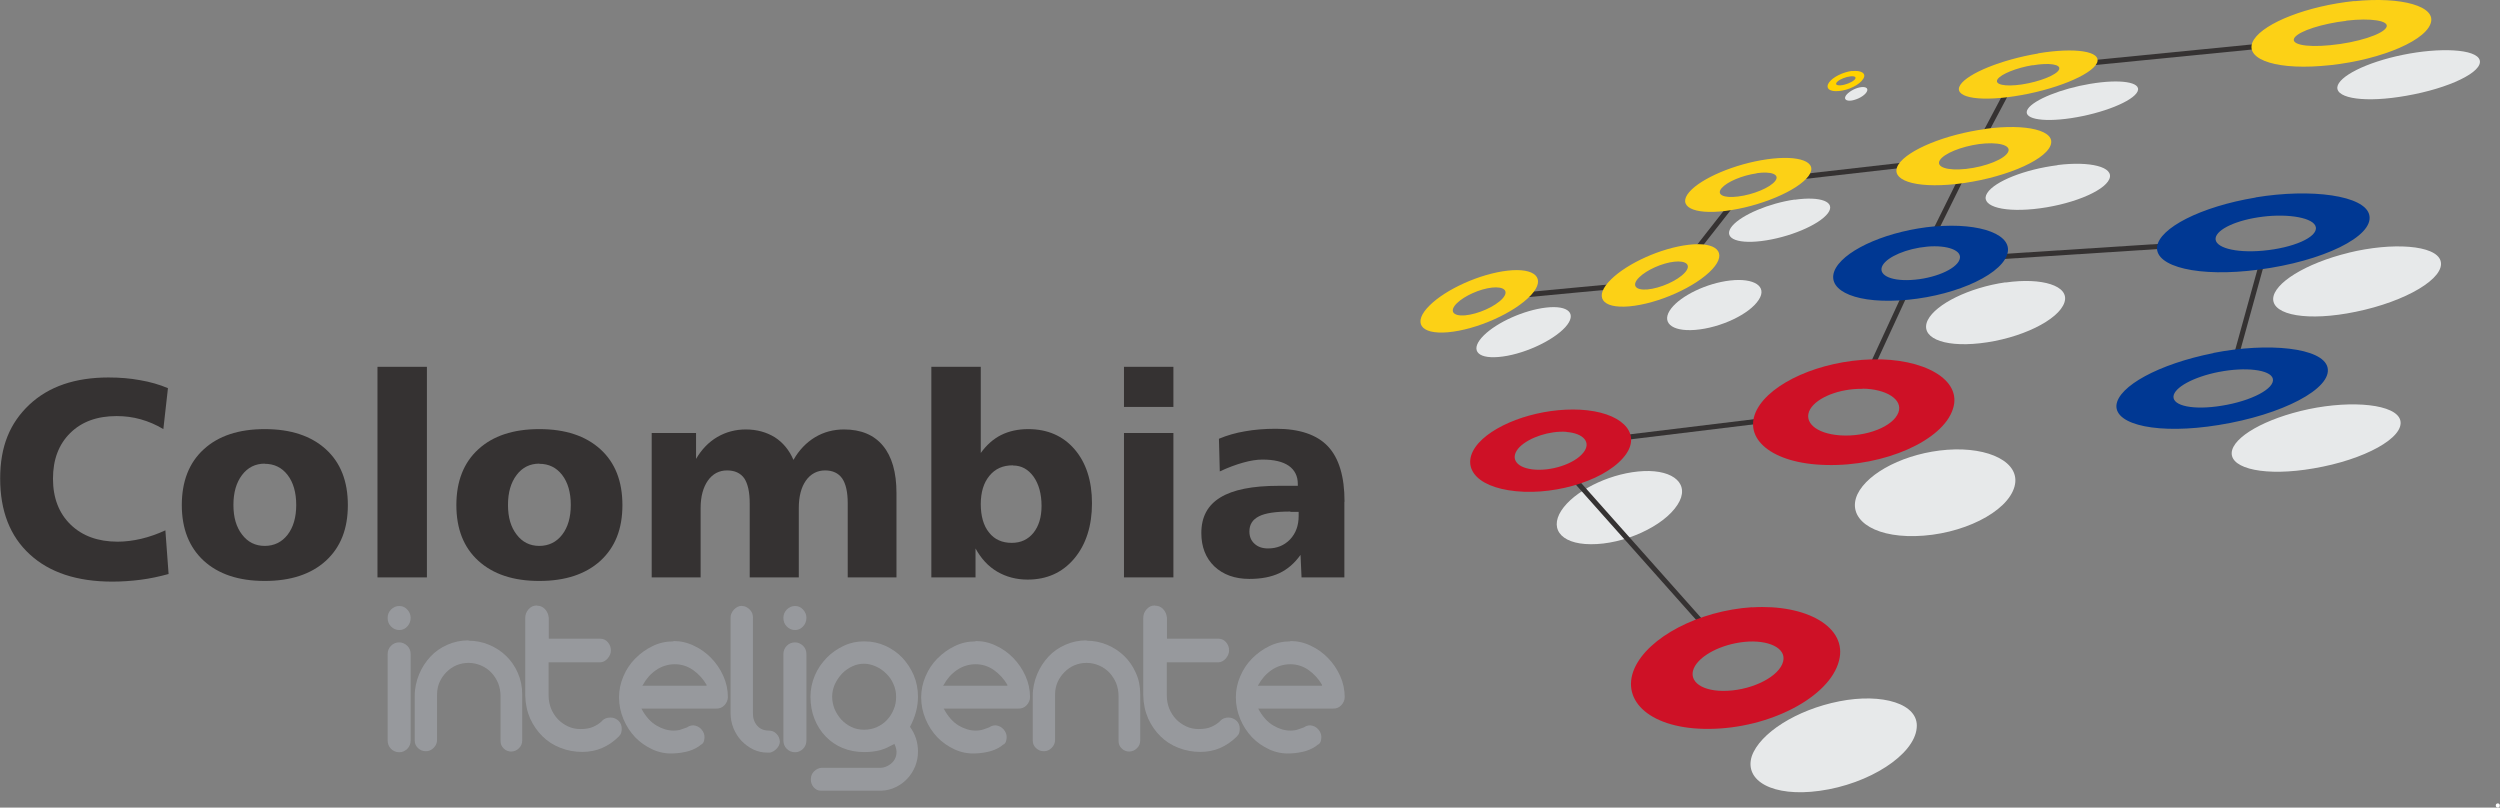 <?xml version="1.0" encoding="UTF-8"?>
<svg xmlns="http://www.w3.org/2000/svg" id="Capa_1" viewBox="0 0 147.69 47.71">
  <rect x="0" y="0" width="147.69" height="47.71" fill="#808080" stroke="none"/>
  <defs>
    <style>.cls-1{fill:#003893;}.cls-2{fill:#fff;}.cls-3{fill:#97999d;}.cls-4{fill:#ce1126;}.cls-5{fill:#353232;}.cls-6{stroke-miterlimit:22.93;}.cls-6,.cls-7{fill:none;stroke:#353232;stroke-width:.3px;}.cls-8{fill:#e7e9ea;}.cls-9{fill:#fcd116;}.cls-10{fill:#ffd200;}</style>
  </defs>
  <g id="g10">
    <g id="g12">
      <g id="g14">
        <g id="g20">
          <path id="path22" class="cls-8" d="m97.1,27.83c1.79-.08,2.78.79,2,1.99-.82,1.28-3.18,2.35-5.13,2.33-1.86-.01-2.52-1.02-1.58-2.2.89-1.11,2.91-2.04,4.71-2.12"></path>
        </g>
        <g id="g24">
          <path id="path26" class="cls-8" d="m138.75,14.93c2.57-.63,5.15-.46,5.43.48.3,1.01-2.03,2.4-5.02,3.01-2.8.58-4.89.21-4.87-.77.03-.91,1.89-2.09,4.47-2.72"></path>
        </g>
        <g id="g28">
          <path id="path30" class="cls-8" d="m121.55,9.75c1.92-.24,3.37.11,3.06.83-.32.75-2.37,1.56-4.47,1.77-2.01.2-3.2-.24-2.74-.95.44-.69,2.23-1.4,4.15-1.64"></path>
        </g>
        <g id="g32">
          <path id="path34" class="cls-7" d="m133.19,2.76c-9.23.91-9.71.96-9.71.96"></path>
        </g>
        <g id="g36">
          <path id="path38" class="cls-6" d="m89.87,17.44l6.48-.61"></path>
        </g>
        <g id="g40">
          <path id="path42" class="cls-6" d="m99.78,15.31l2.8-3.57"></path>
        </g>
        <g id="g44">
          <path id="path46" class="cls-6" d="m105.13,10.59l9.29-1.06"></path>
        </g>
        <g id="g48">
          <path id="path50" class="cls-6" d="m117.04,8.31l1.58-2.98"></path>
        </g>
        <g id="g52">
          <path id="path54" class="cls-6" d="m116.05,10.16l-2.11,4.26"></path>
        </g>
        <g id="g56">
          <path id="path58" class="cls-6" d="m112.8,16.83l-2.66,5.76"></path>
        </g>
        <g id="g64">
          <path id="path66" class="cls-6" d="m92.43,27.66l9.01,10.13"></path>
        </g>
        <g id="g68">
          <path id="path70" class="cls-6" d="m115.89,15.31l14.88-.96"></path>
        </g>
        <g id="g76">
          <path id="path78" class="cls-8" d="m91.34,18.17c1.31-.15,1.86.35,1.13,1.16-.77.84-2.57,1.65-3.95,1.76-1.33.11-1.68-.47-.86-1.28.78-.77,2.37-1.49,3.68-1.64"></path>
        </g>
        <g id="g80">
          <path id="path82" class="cls-8" d="m106.02,11.8c1.53-.22,2.46.12,1.97.79-.52.7-2.31,1.45-3.93,1.65-1.56.19-2.3-.22-1.72-.9.56-.65,2.16-1.33,3.68-1.55"></path>
        </g>
        <g id="g84">
          <path id="path86" class="cls-8" d="m102.22,16.57c1.39-.16,2.21.34,1.68,1.14-.54.85-2.26,1.66-3.76,1.78-1.43.11-2.03-.47-1.41-1.27.59-.76,2.09-1.49,3.48-1.65"></path>
        </g>
        <g id="g88">
          <path id="path90" class="cls-8" d="m123.5,4.95c1.73-.29,3.03-.11,2.78.45-.26.58-2.06,1.3-3.93,1.58-1.81.27-2.92.01-2.55-.55.36-.54,1.96-1.19,3.69-1.48"></path>
        </g>
        <g id="g92">
          <path id="path94" class="cls-8" d="m118.48,16.69c2.14-.31,3.8.19,3.48,1.17-.33,1.05-2.62,2.16-5,2.42-2.25.25-3.57-.38-3.07-1.38.48-.94,2.44-1.91,4.58-2.22"></path>
        </g>
        <g id="g96">
          <path id="path98" class="cls-8" d="m115.05,26.57c2.45-.18,4.35.75,3.96,2.17-.41,1.52-3.12,2.87-5.87,2.93-2.6.06-4.05-1.08-3.41-2.47.62-1.3,2.87-2.45,5.32-2.63"></path>
        </g>
        <g id="g100">
          <path id="path102" class="cls-8" d="m108.66,41.43c2.53-.5,4.73.14,4.57,1.58-.14,1.58-2.8,3.31-5.74,3.71-2.76.38-4.47-.59-4-2.05.47-1.35,2.63-2.74,5.17-3.24"></path>
        </g>
        <path class="cls-9" d="m89.05,15.99c1.63-.19,2.32.44,1.4,1.44-.97,1.05-3.21,2.05-4.92,2.2-1.65.14-2.09-.59-1.07-1.59.97-.96,2.96-1.86,4.59-2.05m-.91,1c-.73.08-1.63.49-2.07.92-.46.45-.26.78.48.72.77-.07,1.78-.52,2.21-.99.41-.45.1-.73-.63-.65"></path>
        <path class="cls-9" d="m104.39,9.41c1.9-.27,3.07.15,2.45.99-.64.87-2.88,1.81-4.9,2.06-1.95.24-2.87-.28-2.14-1.12.7-.81,2.69-1.66,4.59-1.93m-.61.83c-.86.12-1.75.5-2.07.87-.33.38.09.61.96.5.91-.11,1.92-.53,2.21-.93.28-.38-.25-.57-1.1-.45"></path>
        <g id="g44-9">
          <path id="path46-4" class="cls-6" d="m94.39,26.04l12.15-1.48"></path>
        </g>
        <path class="cls-4" d="m93.78,24.24c2.22.25,3.27,1.51,2.09,2.83-1.25,1.42-4.37,2.29-6.76,1.89-2.29-.37-2.91-1.75-1.53-3.02,1.31-1.19,3.98-1.95,6.21-1.7m-1.25,1.27c-1-.07-2.19.33-2.76.89-.59.6-.29,1.2.75,1.33,1.09.13,2.47-.32,3-.98.51-.62,0-1.16-.99-1.23"></path>
        <path class="cls-9" d="m117.31,7.61c2.39-.32,4.2.1,3.82,1-.39.94-2.94,1.97-5.55,2.26-2.51.28-3.99-.25-3.43-1.15.55-.86,2.76-1.78,5.15-2.1m-.38.89c-1.08.15-2.07.56-2.32.95-.25.4.41.64,1.54.52,1.18-.13,2.32-.59,2.5-1.02.17-.4-.64-.59-1.72-.45"></path>
        <path class="cls-1" d="m114.3,13.38c2.69-.24,4.72.49,4.26,1.7-.48,1.29-3.42,2.51-6.38,2.67-2.82.16-4.42-.72-3.72-1.93.67-1.14,3.16-2.21,5.85-2.45m-.46,1.2c-1.21.11-2.33.59-2.63,1.1-.31.54.41.94,1.67.87,1.34-.07,2.66-.62,2.87-1.2.21-.54-.71-.88-1.92-.77"></path>
        <path class="cls-4" d="m110.57,21.23c3.06-.08,5.38,1.19,4.8,2.93-.59,1.87-4.05,3.4-7.48,3.31-3.24-.07-4.98-1.58-4.1-3.27.84-1.59,3.72-2.88,6.77-2.97m-.52,1.74c-1.38-.02-2.69.51-3.1,1.2-.43.75.32,1.45,1.78,1.55,1.54.1,3.12-.52,3.43-1.35.29-.77-.73-1.39-2.1-1.41"></path>
        <g id="g160">
          <path class="cls-2" d="m147.56,47.71c-.16,0-.16-.25,0-.25s.16.25,0,.25Z"></path>
        </g>
        <g id="g164">
          <path id="path166" class="cls-5" d="m9.92,22.95l-.27,2.4c-.43-.26-.88-.45-1.34-.58-.46-.13-.93-.19-1.42-.19-1.15,0-2.06.33-2.74,1-.68.67-1.02,1.57-1.02,2.7s.35,2.04,1.04,2.71c.69.67,1.62,1.01,2.78,1.01.45,0,.92-.06,1.39-.17.47-.11.95-.28,1.43-.5l.19,2.58c-.55.15-1.1.27-1.65.34-.55.07-1.11.11-1.67.11-2.09,0-3.72-.54-4.88-1.61-1.17-1.07-1.75-2.57-1.75-4.48s.58-3.28,1.72-4.36c1.15-1.08,2.71-1.61,4.68-1.61.66,0,1.28.05,1.87.16.59.1,1.14.26,1.64.47"></path>
        </g>
        <path id="path168" class="cls-5" d="m22.3,21.67h2.92v12.44h-2.92v-12.44Z"></path>
        <g id="g170">
          <path id="path172" class="cls-5" d="m46.88,27.16c.33-.58.76-1.02,1.27-1.33.52-.31,1.09-.46,1.71-.46,1,0,1.77.32,2.3.96.53.64.8,1.57.8,2.79v4.99h-2.88v-4.38c0-.66-.11-1.15-.33-1.47-.22-.31-.56-.47-1.01-.47s-.85.2-1.13.6c-.28.4-.42.94-.42,1.62v4.1h-2.9v-4.38c0-.66-.11-1.15-.32-1.47-.22-.31-.56-.47-1.02-.47s-.85.2-1.13.6c-.28.4-.43.94-.43,1.62v4.1h-2.89v-8.53h2.62v1.53c.33-.56.74-.99,1.25-1.29.51-.3,1.08-.45,1.69-.45.65,0,1.22.16,1.71.46.48.31.85.75,1.1,1.33"></path>
        </g>
        <path id="path174" class="cls-5" d="m66.4,25.58h2.92v8.53h-2.92v-8.53Z"></path>
        <path id="path176" class="cls-5" d="m66.4,21.67h2.92v2.37h-2.92v-2.37Z"></path>
        <g id="g178">
          <path id="path180" class="cls-3" d="m24.26,36.5c0,.2-.07.37-.2.51-.13.14-.29.21-.47.21s-.36-.07-.49-.21c-.14-.14-.2-.31-.2-.51s.07-.35.2-.49c.14-.14.3-.21.49-.21s.34.07.47.21c.13.14.2.3.2.49"></path>
        </g>
        <g id="g182">
          <path id="path184" class="cls-3" d="m23.59,44.44c-.19,0-.36-.07-.49-.2-.14-.14-.2-.31-.2-.51v-5.08c0-.2.07-.37.2-.5.14-.14.3-.2.49-.2.17,0,.33.07.47.2.14.14.2.3.2.5v5.08c0,.21-.07.38-.2.51-.14.13-.29.2-.47.2"></path>
        </g>
        <g id="g186">
          <path id="path188" class="cls-3" d="m27.68,37.85c.42,0,.82.08,1.21.24.38.16.72.38,1.01.66.29.28.52.61.69,1,.17.39.26.81.26,1.26v2.73c0,.18-.06.33-.19.46-.13.13-.28.19-.45.2-.17,0-.33-.06-.45-.18-.13-.12-.19-.27-.19-.45v-2.65c0-.27-.05-.52-.14-.76-.1-.23-.23-.44-.4-.62-.17-.18-.37-.32-.6-.42-.23-.1-.48-.16-.75-.16-.25,0-.49.05-.71.14-.22.09-.42.23-.59.4-.17.17-.31.37-.41.59-.1.23-.15.47-.15.73v2.69c0,.18-.07.34-.2.47-.13.13-.28.2-.46.2s-.33-.06-.46-.18c-.13-.12-.2-.27-.2-.45v-2.65c0-.45.1-.87.26-1.27.17-.4.39-.74.67-1.04.28-.3.61-.53,1-.7.38-.17.8-.26,1.26-.26"></path>
        </g>
        <g id="g190">
          <path id="path192" class="cls-3" d="m31.72,35.78c.19,0,.35.07.48.21.13.14.2.31.22.52v1.22h3.03c.18,0,.34.07.46.21.12.14.18.3.18.48s-.07.34-.2.49c-.13.14-.28.22-.45.22h-3.03v1.97c0,.26.05.51.14.75.1.24.23.45.4.63.17.18.37.32.6.43.23.11.48.16.74.16.3,0,.55-.04.75-.13.21-.09.39-.21.54-.36h-.01c.13-.13.29-.19.49-.19s.35.07.49.2c.12.12.18.27.18.47,0,.07-.01.15-.03.22-.02.08-.06.14-.12.2h.01c-.31.31-.64.54-1,.7-.36.16-.76.24-1.19.24-.45,0-.89-.08-1.29-.24-.41-.16-.76-.38-1.06-.68-.3-.29-.54-.64-.73-1.05-.18-.41-.28-.87-.29-1.37v-4.58c0-.18.06-.35.19-.5.13-.15.29-.23.49-.23"></path>
        </g>
        <path class="cls-3" d="m39.79,37.87c.42,0,.82.09,1.21.28.39.18.73.43,1.02.73.29.3.53.65.71,1.05.18.4.27.82.27,1.25,0,.18-.07.34-.2.48-.13.14-.3.21-.5.2h-4.41c.25.47.55.8.89,1,.34.2.67.3,1,.3.18,0,.34-.02.47-.07.13-.04.24-.09.34-.12.11-.08.24-.12.38-.12.19.02.35.1.47.24.12.14.18.29.18.45,0,.07-.01.15-.03.23-.02.08-.07.15-.14.22v-.03c-.21.19-.47.32-.76.41-.29.08-.59.13-.92.14-.43.02-.84-.06-1.23-.24-.39-.18-.73-.42-1.02-.72-.29-.31-.52-.66-.69-1.07-.17-.41-.26-.83-.26-1.28s.09-.85.26-1.25c.17-.4.4-.75.7-1.05.3-.3.64-.55,1.02-.73.38-.19.8-.28,1.23-.28m1.97,2.58c-.21-.36-.48-.66-.81-.89-.33-.23-.69-.34-1.08-.34s-.78.12-1.11.35c-.33.23-.58.52-.77.87-.02.02-.03.04-.03.05h3.8s-.01,0-.01-.01v-.03Z"></path>
        <g id="g202">
          <path id="path204" class="cls-3" d="m43.84,35.8c.16,0,.3.07.44.2.14.13.2.29.2.47v5.69c0,.29.09.53.26.72.17.19.4.28.68.28.17,0,.33.06.45.19.13.13.19.28.2.46,0,.15-.07.29-.18.41-.11.12-.24.2-.39.24h-.18c-.29,0-.56-.06-.83-.19-.26-.13-.49-.3-.69-.51-.2-.21-.35-.46-.47-.74-.11-.28-.17-.57-.17-.87v-5.69c0-.15.07-.3.2-.45.14-.14.29-.22.47-.22"></path>
        </g>
        <g id="g206">
          <path id="path208" class="cls-3" d="m47.64,36.5c0,.2-.07.37-.2.51-.13.14-.29.21-.47.21s-.36-.07-.49-.21c-.14-.14-.2-.31-.2-.51s.07-.35.2-.49c.14-.14.3-.21.49-.21s.34.07.47.21c.13.14.2.3.2.49"></path>
        </g>
        <g id="g210">
          <path id="path212" class="cls-3" d="m46.97,44.44c-.19,0-.36-.07-.49-.2-.14-.14-.2-.31-.2-.51v-5.08c0-.2.07-.37.2-.5.14-.14.3-.2.49-.2.17,0,.33.07.47.2.14.14.2.3.2.5v5.08c0,.21-.07.38-.2.51-.14.13-.29.2-.47.2"></path>
        </g>
        <path class="cls-3" d="m51.07,37.89c.44,0,.85.09,1.23.26.38.17.72.41,1,.7.28.3.51.64.68,1.04.17.4.25.82.25,1.27,0,.6-.16,1.19-.47,1.78.31.43.47.91.47,1.45,0,.31-.05.59-.16.87-.11.27-.26.51-.45.72-.19.21-.42.38-.68.51-.26.13-.55.21-.85.22h-3.61c-.16,0-.29-.07-.41-.2-.11-.13-.17-.29-.17-.47s.06-.34.19-.47c.13-.13.28-.2.45-.21h3.46c.13,0,.27-.03.41-.1.14-.07.27-.16.37-.29.1-.13.16-.27.18-.45.02-.17-.02-.36-.12-.57-.16.08-.3.15-.44.22-.14.06-.27.11-.41.15-.14.04-.28.06-.43.08-.15.02-.31.03-.5.03-.46,0-.89-.08-1.28-.24-.39-.16-.72-.39-1-.68-.28-.29-.5-.63-.66-1.03-.16-.4-.24-.84-.24-1.32,0-.44.09-.86.26-1.26.17-.4.41-.74.7-1.04.29-.3.63-.53,1.01-.71.38-.18.78-.26,1.2-.26m0,1.32c-.24,0-.48.05-.71.16-.23.11-.43.25-.6.43-.17.18-.31.39-.42.62-.1.23-.16.48-.16.73s.05.5.14.73c.1.23.23.44.4.63.17.18.37.33.6.44.23.11.48.16.75.16s.52-.05.76-.16c.24-.11.44-.25.6-.43.17-.18.3-.39.39-.62.1-.23.14-.48.14-.74s-.05-.51-.16-.75c-.1-.24-.25-.45-.43-.62-.18-.18-.38-.32-.61-.42-.23-.1-.46-.16-.71-.16"></path>
        <path class="cls-3" d="m57.64,37.87c.42,0,.82.09,1.21.28.39.18.73.43,1.02.73.29.3.53.65.71,1.05.18.4.27.82.27,1.25,0,.18-.07.34-.2.48-.13.14-.3.21-.5.2h-4.4c.25.47.55.8.88,1,.34.2.67.3,1,.3.18,0,.34-.02.47-.07.13-.04.24-.09.34-.12.11-.08.24-.12.38-.12.19.02.35.1.47.24.12.14.18.29.18.45,0,.07-.01.15-.03.23-.02.08-.07.15-.14.22v-.03c-.21.19-.47.32-.76.41-.29.08-.59.13-.92.14-.43.02-.84-.06-1.23-.24-.39-.18-.73-.42-1.02-.72-.29-.31-.52-.66-.69-1.07-.17-.41-.26-.83-.26-1.28s.09-.85.26-1.25c.17-.4.4-.75.7-1.05.3-.3.64-.55,1.02-.73.38-.19.8-.28,1.23-.28m1.89,2.58c-.21-.36-.48-.66-.81-.89-.33-.23-.69-.34-1.08-.34s-.78.12-1.11.35c-.33.23-.58.52-.77.87-.02.02-.03.04-.03.05h3.8s-.01,0-.01-.01v-.03Z"></path>
        <g id="g230">
          <path id="path232" class="cls-3" d="m64.19,37.85c.42,0,.82.08,1.21.24.38.16.72.38,1.01.66.29.28.52.61.69,1,.18.39.26.81.26,1.26v2.73c0,.18-.06.33-.19.46-.13.13-.28.19-.45.2-.17,0-.33-.06-.45-.18-.13-.12-.19-.27-.19-.45v-2.65c0-.27-.05-.52-.14-.76-.1-.23-.23-.44-.4-.62-.17-.18-.37-.32-.6-.42-.23-.1-.48-.16-.75-.16-.25,0-.49.05-.71.14-.22.09-.42.23-.59.4-.17.17-.31.37-.41.59-.1.23-.15.47-.15.73v2.69c0,.18-.07.34-.2.47-.13.13-.28.2-.46.2s-.33-.06-.46-.18c-.13-.12-.2-.27-.2-.45v-2.65c0-.45.1-.87.26-1.27.17-.4.39-.74.67-1.04.28-.3.61-.53,1-.7.38-.17.8-.26,1.26-.26"></path>
        </g>
        <g id="g234">
          <path id="path236" class="cls-3" d="m68.24,35.78c.19,0,.35.07.48.21.13.14.2.31.22.52v1.22h3.03c.18,0,.34.07.46.21.12.14.18.3.18.48s-.07.34-.2.49c-.13.14-.28.22-.45.22h-3.03v1.97c0,.26.05.51.14.75.1.24.23.45.4.63.17.18.37.32.6.43.23.11.48.16.74.16.3,0,.55-.04.75-.13.21-.09.39-.21.54-.36h-.01c.13-.13.29-.19.48-.19s.35.07.49.2c.12.12.18.27.18.47,0,.07-.01.15-.03.22-.02.08-.06.14-.12.2h.01c-.31.31-.64.54-1,.7-.36.16-.76.24-1.19.24-.45,0-.88-.08-1.29-.24-.41-.16-.76-.38-1.06-.68-.3-.29-.54-.64-.73-1.05-.18-.41-.28-.87-.29-1.37v-4.58c0-.18.06-.35.19-.5.13-.15.29-.23.49-.23"></path>
        </g>
        <path class="cls-3" d="m76.23,37.87c.42,0,.82.09,1.21.28.39.18.73.43,1.02.73.29.3.53.65.71,1.05.18.4.27.82.27,1.25,0,.18-.07.34-.2.48-.13.14-.3.21-.5.2h-4.41c.25.47.55.8.89,1,.34.2.67.3,1,.3.18,0,.34-.02.47-.07.13-.04.24-.09.34-.12.11-.08.24-.12.38-.12.19.02.35.1.47.24.12.14.18.29.18.45,0,.07-.01.15-.03.23-.02.08-.07.15-.14.22v-.03c-.21.19-.47.32-.76.41-.29.08-.59.13-.92.14-.43.02-.84-.06-1.23-.24-.39-.18-.73-.42-1.02-.72-.29-.31-.52-.66-.69-1.07-.17-.41-.26-.83-.26-1.28s.09-.85.26-1.25c.17-.4.4-.75.7-1.05.3-.3.64-.55,1.02-.73.38-.19.8-.28,1.23-.28m1.89,2.58c-.21-.36-.48-.66-.81-.89-.33-.23-.69-.34-1.08-.34s-.78.12-1.11.35c-.33.23-.58.52-.77.87-.02.02-.03.04-.03.05h3.8s-.01,0-.01-.01v-.03Z"></path>
        <g id="g246">
          <path id="path248" class="cls-8" d="m136.39,24.17c2.59-.54,5.16-.29,5.41.66.26,1.02-2.11,2.33-5.12,2.84-2.81.49-4.9.04-4.84-.93.06-.91,1.96-2.02,4.55-2.57"></path>
        </g>
        <g id="g56-1">
          <path id="path58-9" class="cls-6" d="m133.72,15.18l-1.74,6.29"></path>
        </g>
        <path class="cls-1" d="m130.76,20.85c3.25-.64,6.45-.31,6.74.85.31,1.25-2.68,2.81-6.44,3.41-3.52.57-6.12.01-6.03-1.17.1-1.11,2.49-2.44,5.73-3.08m.33,1.11c-1.53.3-2.65.93-2.69,1.45-.04.56,1.18.82,2.84.55,1.77-.28,3.17-1.02,3.03-1.6-.14-.54-1.64-.7-3.17-.4"></path>
        <path class="cls-9" d="m139.09.07c2.77-.28,4.91.3,4.49,1.35-.44,1.13-3.41,2.26-6.48,2.48-2.91.22-4.61-.5-3.95-1.56.64-1,3.17-1.99,5.94-2.28m-.48,1.17c-1.44.17-2.73.59-3.04.97-.32.4.58.62,2.09.47,1.59-.15,3.12-.64,3.32-1.06.2-.39-.93-.56-2.37-.39"></path>
        <path class="cls-9" d="m120.41,3.15c2.16-.36,3.78-.13,3.47.57-.33.72-2.56,1.62-4.9,1.97-2.25.34-3.63.02-3.17-.68.45-.68,2.44-1.49,4.6-1.85m-.33.69c-.97.16-1.87.53-2.07.83-.21.31.41.46,1.43.31,1.05-.16,2.06-.56,2.2-.88.14-.31-.59-.42-1.56-.25"></path>
        <g id="g278">
          <path id="path280" class="cls-8" d="m141.95,3.24c2.19-.45,4.34-.35,4.54.31.21.7-1.81,1.67-4.35,2.11-2.37.42-4.12.17-4.06-.51.07-.63,1.68-1.46,3.87-1.91"></path>
        </g>
        <path class="cls-10" d="m109.42,4.2c.54-.06.86.14.65.46-.21.35-.88.68-1.46.72-.56.05-.79-.19-.55-.52.23-.31.81-.6,1.35-.67m-.09.32c-.27.03-.6.16-.76.3-.17.15-.1.25.18.23.28-.02.65-.17.81-.32.15-.15.04-.24-.23-.21"></path>
        <path class="cls-9" d="m99.76,14.46c1.63-.19,2.32.44,1.4,1.44-.97,1.05-3.21,2.05-4.92,2.2-1.65.14-2.09-.59-1.07-1.59.97-.96,2.96-1.86,4.59-2.05m-.85,1c-.73.08-1.63.49-2.07.92-.46.45-.26.78.48.72.77-.07,1.78-.52,2.21-.99.41-.45.1-.73-.63-.65"></path>
        <g id="g298">
          <path id="path300" class="cls-8" d="m109.75,5.19c.35-.1.61-.04.56.16-.05.21-.41.46-.79.56-.36.1-.58,0-.51-.19.07-.19.39-.42.74-.53"></path>
        </g>
        <path class="cls-1" d="m133.26,11.66c3.27-.54,6.46-.12,6.71,1.05.28,1.26-2.76,2.73-6.54,3.22-3.54.47-6.12-.17-6-1.35.13-1.1,2.56-2.37,5.82-2.91m.43,1.13c-1.55.19-2.71.74-2.79,1.26-.08.55,1.12.9,2.79.75,1.78-.16,3.24-.79,3.13-1.39-.1-.55-1.59-.81-3.13-.62"></path>
        <path class="cls-5" d="m79.42,29.65v4.46h-2.53l-.06-1.33c-.35.49-.76.85-1.25,1.08-.49.23-1.08.34-1.77.34-.86,0-1.55-.25-2.07-.74-.51-.49-.77-1.15-.77-1.97,0-.95.37-1.64,1.12-2.1.75-.46,1.89-.69,3.44-.69h1.14v-.11c0-.46-.18-.82-.53-1.07-.36-.25-.88-.37-1.56-.37-.33,0-.72.06-1.14.18-.43.12-.89.29-1.38.52l-.05-1.93c.48-.2.99-.35,1.54-.44.55-.1,1.16-.15,1.83-.15,1.39,0,2.42.35,3.07,1.04.65.69.98,1.78.98,3.27m-3.2.58c-.86,0-1.48.09-1.85.28-.38.19-.57.48-.57.9,0,.3.1.54.3.72.2.19.47.28.8.28.53,0,.96-.18,1.3-.53.34-.36.51-.82.51-1.39v-.24h-.49Z"></path>
        <path class="cls-5" d="m55.02,21.67h2.92v5.09c.34-.47.74-.83,1.2-1.06.46-.23,1-.35,1.6-.35,1.14,0,2.06.4,2.74,1.19.68.79,1.03,1.86,1.03,3.19s-.35,2.44-1.05,3.27c-.7.83-1.62,1.24-2.75,1.24-.67,0-1.27-.16-1.8-.47-.53-.31-.95-.77-1.28-1.37v1.71h-2.61v-12.44Zm4.81,5.82c-.58,0-1.04.2-1.38.62-.34.41-.51.97-.51,1.67s.16,1.28.49,1.68c.32.41.77.61,1.34.61.54,0,.96-.2,1.28-.59.32-.4.48-.93.48-1.59,0-.71-.16-1.29-.47-1.73-.32-.44-.72-.66-1.22-.66"></path>
        <path class="cls-5" d="m31.86,25.35c1.54,0,2.74.4,3.61,1.19.87.79,1.3,1.89,1.3,3.3s-.43,2.49-1.3,3.29c-.87.79-2.07,1.19-3.61,1.19s-2.73-.4-3.6-1.19c-.87-.79-1.3-1.89-1.3-3.29s.43-2.51,1.3-3.3c.86-.79,2.06-1.19,3.6-1.19m0,2.04c-.55,0-1,.22-1.34.67-.34.45-.51,1.03-.51,1.77s.17,1.31.51,1.75c.34.45.79.67,1.34.67s1.01-.22,1.35-.66c.34-.44.51-1.03.51-1.76s-.17-1.33-.51-1.77c-.34-.44-.79-.66-1.35-.66"></path>
        <path class="cls-5" d="m15.64,25.35c1.54,0,2.74.4,3.61,1.19.87.79,1.3,1.89,1.3,3.3s-.43,2.49-1.3,3.29c-.87.79-2.07,1.19-3.61,1.19s-2.73-.4-3.6-1.19c-.86-.79-1.3-1.89-1.3-3.29s.43-2.51,1.3-3.3c.86-.79,2.06-1.19,3.6-1.19m0,2.04c-.55,0-1,.22-1.34.67-.34.45-.51,1.03-.51,1.77s.17,1.31.51,1.75c.34.45.79.67,1.34.67s1.01-.22,1.35-.66c.34-.44.51-1.03.51-1.76s-.17-1.33-.51-1.77c-.34-.44-.79-.66-1.35-.66"></path>
        <path class="cls-4" d="m103.51,35.88c3.19-.2,5.66,1.16,5.13,3.16-.55,2.14-4.1,4-7.68,4.02-3.39.03-5.26-1.62-4.4-3.58.82-1.83,3.77-3.4,6.96-3.61m-.46,2.05c-1.39.14-2.66.81-2.99,1.55-.35.79.49,1.41,1.97,1.34,1.56-.07,3.09-.87,3.3-1.73.21-.8-.89-1.3-2.28-1.16"></path>
      </g>
    </g>
  </g>
</svg>
